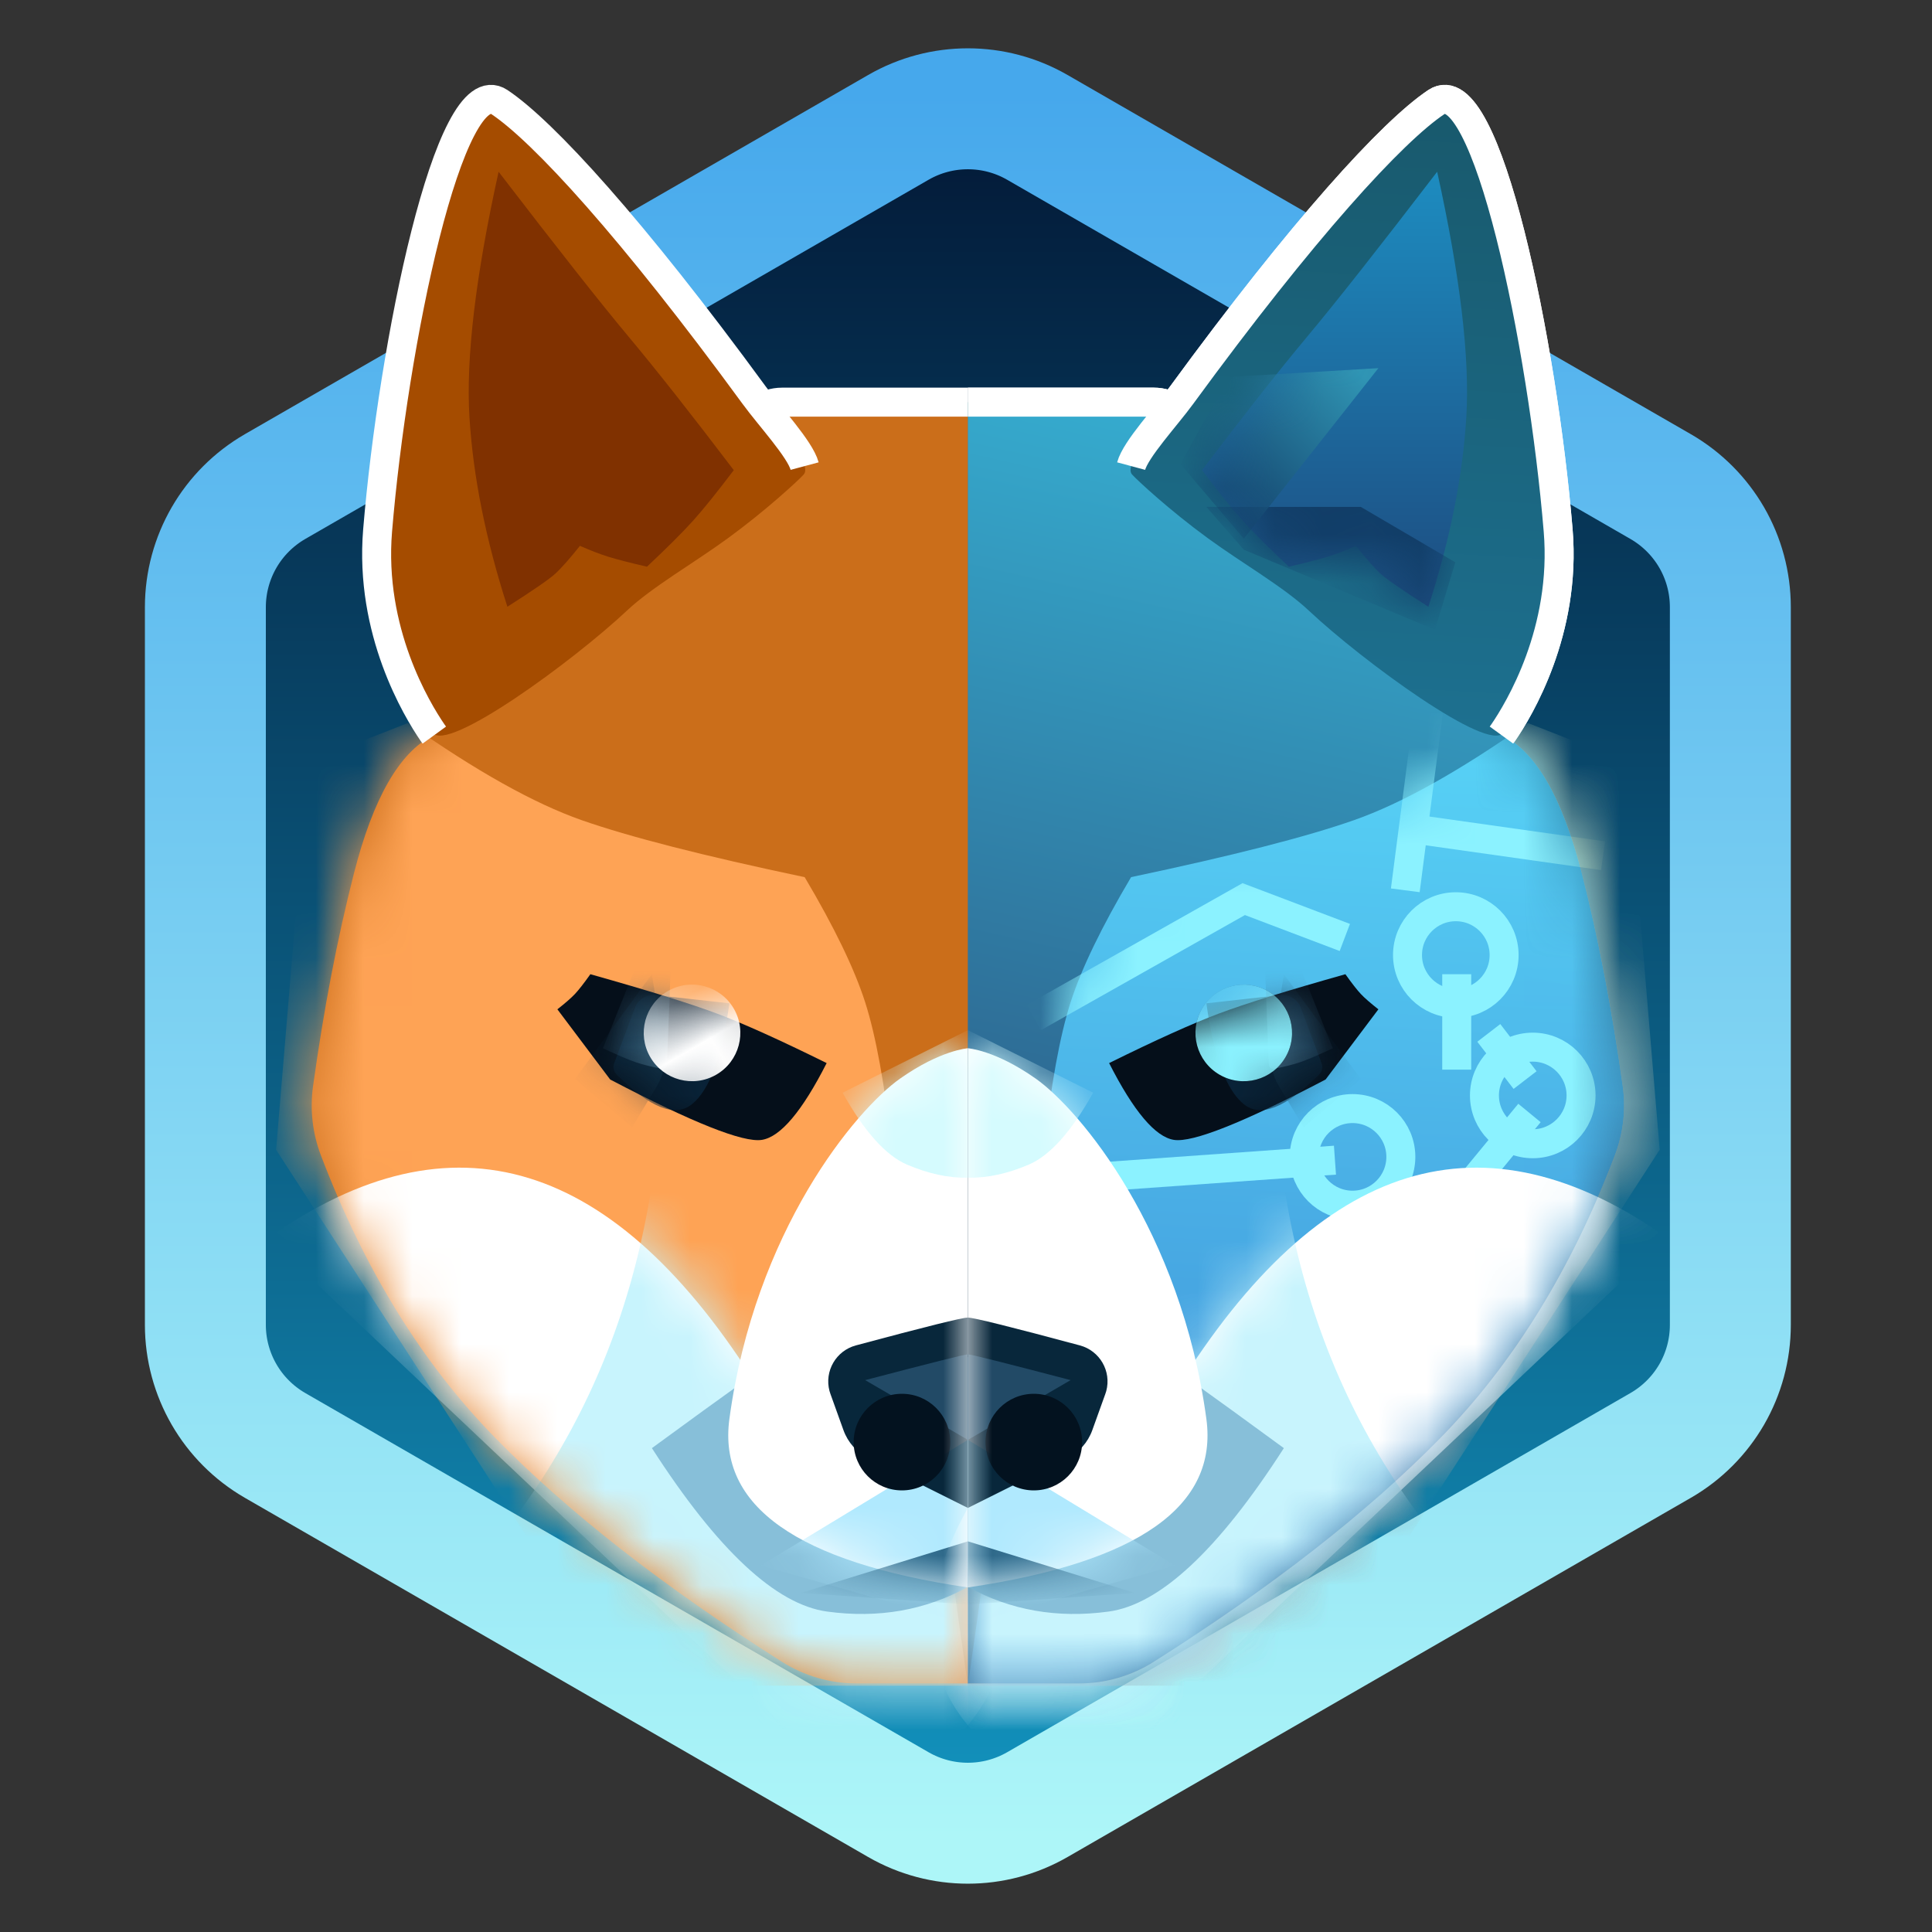 <?xml version="1.0" encoding="UTF-8"?>
<svg width="40px" height="40px" viewBox="0 0 40 40" version="1.1" xmlns="http://www.w3.org/2000/svg" xmlns:xlink="http://www.w3.org/1999/xlink">
    <rect x="0" y="0" width="40" height="40" fill="#333333" stroke="none"/>
    <title>AIDOGE</title>
    <defs>
        <linearGradient x1="50%" y1="1.544%" x2="50%" y2="97.914%" id="linearGradient-1">
            <stop stop-color="#031937" offset="0%"></stop>
            <stop stop-color="#1292BD" offset="100%"></stop>
        </linearGradient>
        <linearGradient x1="50%" y1="-3.42174206e-14%" x2="50%" y2="100%" id="linearGradient-2">
            <stop stop-color="#46A8EC" offset="0%"></stop>
            <stop stop-color="#ADF6F8" offset="100%"></stop>
        </linearGradient>
        <path d="M11.081,6.905 C11.769,7.252 12.312,8.198 12.708,9.744 C13.053,11.089 13.336,12.563 13.558,14.164 L13.558,14.164 C13.625,14.647 13.569,15.139 13.395,15.595 C12.494,17.959 11.29,19.909 9.784,21.445 C8.277,22.983 6.3,24.527 3.853,26.077 C3.389,26.372 2.851,26.528 2.301,26.528 L0,26.528 L0,26.528 L0,0 L3.804,0 C4.02,0 4.227,0.086 4.38,0.238 L11.081,6.905 L11.081,6.905 Z" id="path-3"></path>
        <path d="M11.081,6.905 C11.769,7.252 12.312,8.198 12.708,9.744 C13.053,11.089 13.336,12.563 13.558,14.164 L13.558,14.164 C13.625,14.647 13.569,15.139 13.395,15.595 C12.494,17.959 11.29,19.909 9.784,21.445 C8.277,22.983 6.3,24.527 3.853,26.077 C3.389,26.372 2.851,26.528 2.301,26.528 L0,26.528 L0,26.528 L0,0 L3.804,0 C4.02,0 4.227,0.086 4.38,0.238 L11.081,6.905 L11.081,6.905 Z" id="path-5"></path>
        <path d="M11.081,6.905 C11.769,7.252 12.312,8.198 12.708,9.744 C13.053,11.089 13.336,12.563 13.558,14.164 L13.558,14.164 C13.625,14.647 13.569,15.139 13.395,15.595 C12.494,17.959 11.29,19.909 9.784,21.445 C8.277,22.983 6.3,24.527 3.853,26.077 C3.389,26.372 2.851,26.528 2.301,26.528 L0,26.528 L0,26.528 L0,0 L3.804,0 C4.02,0 4.227,0.086 4.38,0.238 L11.081,6.905 L11.081,6.905 Z" id="path-7"></path>
        <path d="M15.234,1.458 C11.427,-1.237 8.04,-0.196 5.075,4.581 C4.534,5.453 1.164,6.31 0.752,7.046 C-0.738,9.703 -0.013,11.725 2.924,13.11 L15.234,1.458 Z" id="path-9"></path>
        <path d="M0,0 C0,0 0.56,0.035 1.399,0.625 C2.321,1.272 4.413,3.783 4.938,7.677 C5.18,9.479 3.534,10.641 0,11.163 C0,3.721 0,0 0,0 Z" id="path-11"></path>
        <path d="M0,0 C0,0 0.56,0.035 1.399,0.625 C2.321,1.272 4.413,3.783 4.938,7.677 C5.18,9.479 3.534,10.641 0,11.163 C0,3.721 0,0 0,0 Z" id="path-13"></path>
        <path d="M0,0 C0,0 0.56,0.035 1.399,0.625 C2.321,1.272 4.413,3.783 4.938,7.677 C5.18,9.479 3.534,10.641 0,11.163 C0,3.721 0,0 0,0 Z" id="path-15"></path>
        <path d="M0,0 C0,0 0.56,0.035 1.399,0.625 C2.321,1.272 4.413,3.783 4.938,7.677 C5.18,9.479 3.534,10.641 0,11.163 C0,3.721 0,0 0,0 Z" id="path-17"></path>
        <path d="M0,0 C0,0 0.56,0.035 1.399,0.625 C2.321,1.272 4.413,3.783 4.938,7.677 C5.18,9.479 3.534,10.641 0,11.163 C0,3.721 0,0 0,0 Z" id="path-19"></path>
        <path d="M0,1.84 C0.508,2.839 0.956,3.369 1.342,3.43 C1.729,3.49 2.776,3.074 4.482,2.18 L5.575,0.727 C5.409,0.596 5.287,0.49 5.211,0.409 C5.134,0.327 5.028,0.191 4.892,0 C3.686,0.34 2.81,0.612 2.264,0.818 C1.718,1.023 0.963,1.364 0,1.84 Z" id="path-21"></path>
        <path d="M0,0.172 C0.152,1.27 0.41,1.966 0.774,2.261 C1.121,2.543 1.64,2.339 2.332,1.65 C2.395,1.589 2.416,1.496 2.385,1.413 L1.955,0.265 C1.889,0.09 1.713,-0.018 1.527,0.003 L0,0.172 L0,0.172 Z" id="path-23"></path>
        <path d="M0,0.172 C0.152,1.27 0.41,1.966 0.774,2.261 C1.121,2.543 1.64,2.339 2.332,1.65 C2.395,1.589 2.416,1.496 2.385,1.413 L1.955,0.265 C1.889,0.09 1.713,-0.018 1.527,0.003 L0,0.172 L0,0.172 Z" id="path-25"></path>
        <path d="M0,1.84 C0.508,2.839 0.956,3.369 1.342,3.43 C1.729,3.49 2.776,3.074 4.482,2.18 L5.575,0.727 C5.409,0.596 5.287,0.49 5.211,0.409 C5.134,0.327 5.028,0.191 4.892,0 C3.686,0.34 2.81,0.612 2.264,0.818 C1.718,1.023 0.963,1.364 0,1.84 Z" id="path-27"></path>
        <path d="M11.081,6.905 C11.769,7.252 12.312,8.198 12.708,9.744 C13.053,11.089 13.336,12.563 13.558,14.164 L13.558,14.164 C13.625,14.647 13.569,15.139 13.395,15.595 C12.494,17.959 11.29,19.909 9.784,21.445 C8.277,22.983 6.3,24.527 3.853,26.077 C3.389,26.372 2.851,26.528 2.301,26.528 L0,26.528 L0,26.528 L0,0 L3.804,0 C4.02,0 4.227,0.086 4.38,0.238 L11.081,6.905 L11.081,6.905 Z" id="path-29"></path>
        <path d="M11.081,6.905 C11.769,7.252 12.312,8.198 12.708,9.744 C13.053,11.089 13.336,12.563 13.558,14.164 L13.558,14.164 C13.625,14.647 13.569,15.139 13.395,15.595 C12.494,17.959 11.29,19.909 9.784,21.445 C8.277,22.983 6.3,24.527 3.853,26.077 C3.389,26.372 2.851,26.528 2.301,26.528 L0,26.528 L0,26.528 L0,0 L3.804,0 C4.02,0 4.227,0.086 4.38,0.238 L11.081,6.905 L11.081,6.905 Z" id="path-31"></path>
        <path d="M15.234,1.458 C11.427,-1.237 8.04,-0.196 5.075,4.581 C4.534,5.453 1.164,6.31 0.752,7.046 C-0.738,9.703 -0.013,11.725 2.924,13.11 L15.234,1.458 Z" id="path-33"></path>
        <path d="M0,0 C0,0 0.56,0.035 1.399,0.625 C2.321,1.272 4.413,3.783 4.938,7.677 C5.18,9.479 3.534,10.641 0,11.163 C0,3.721 0,0 0,0 Z" id="path-35"></path>
        <path d="M0,0 C0,0 0.56,0.035 1.399,0.625 C2.321,1.272 4.413,3.783 4.938,7.677 C5.18,9.479 3.534,10.641 0,11.163 C0,3.721 0,0 0,0 Z" id="path-37"></path>
        <path d="M0,0 C0,0 0.56,0.035 1.399,0.625 C2.321,1.272 4.413,3.783 4.938,7.677 C5.18,9.479 3.534,10.641 0,11.163 C0,3.721 0,0 0,0 Z" id="path-39"></path>
        <path d="M0,0 C0,0 0.56,0.035 1.399,0.625 C2.321,1.272 4.413,3.783 4.938,7.677 C5.18,9.479 3.534,10.641 0,11.163 C0,3.721 0,0 0,0 Z" id="path-41"></path>
        <path d="M0,1.84 C0.508,2.839 0.956,3.369 1.342,3.43 C1.729,3.49 2.776,3.074 4.482,2.18 L5.575,0.727 C5.409,0.596 5.287,0.49 5.211,0.409 C5.134,0.327 5.028,0.191 4.892,0 C3.686,0.34 2.81,0.612 2.264,0.818 C1.718,1.023 0.963,1.364 0,1.84 Z" id="path-43"></path>
        <path d="M0,0.172 C0.152,1.27 0.41,1.966 0.774,2.261 C1.121,2.543 1.64,2.339 2.332,1.65 C2.395,1.589 2.416,1.496 2.385,1.413 L1.955,0.265 C1.889,0.09 1.713,-0.018 1.527,0.003 L0,0.172 L0,0.172 Z" id="path-45"></path>
        <path d="M0,0.172 C0.152,1.27 0.41,1.966 0.774,2.261 C1.121,2.543 1.64,2.339 2.332,1.65 C2.395,1.589 2.416,1.496 2.385,1.413 L1.955,0.265 C1.889,0.09 1.713,-0.018 1.527,0.003 L0,0.172 L0,0.172 Z" id="path-47"></path>
        <path d="M0,1.84 C0.508,2.839 0.956,3.369 1.342,3.43 C1.729,3.49 2.776,3.074 4.482,2.18 L5.575,0.727 C5.409,0.596 5.287,0.49 5.211,0.409 C5.134,0.327 5.028,0.191 4.892,0 C3.686,0.34 2.81,0.612 2.264,0.818 C1.718,1.023 0.963,1.364 0,1.84 Z" id="path-49"></path>
        <linearGradient x1="49.248%" y1="6.72205347e-16%" x2="41.826%" y2="63.686%" id="linearGradient-51">
            <stop stop-color="#36AED1" offset="0%"></stop>
            <stop stop-color="#2D648E" offset="100%"></stop>
        </linearGradient>
        <path d="M11.081,6.905 C11.769,7.252 12.312,8.198 12.708,9.744 C13.053,11.089 13.336,12.563 13.558,14.164 L13.558,14.164 C13.625,14.647 13.569,15.139 13.395,15.595 C12.494,17.959 11.29,19.909 9.784,21.445 C8.277,22.983 6.3,24.527 3.853,26.077 C3.389,26.372 2.851,26.528 2.301,26.528 L0,26.528 L0,26.528 L0,0 L3.804,0 C4.02,0 4.227,0.086 4.38,0.238 L11.081,6.905 L11.081,6.905 Z" id="path-52"></path>
        <linearGradient x1="50%" y1="0%" x2="46.901%" y2="76.89%" id="linearGradient-54">
            <stop stop-color="#57D2F6" offset="0%"></stop>
            <stop stop-color="#429ADC" offset="100%"></stop>
        </linearGradient>
        <path d="M1.57,8.835 C1.719,7.492 1.905,6.474 2.127,5.78 C2.35,5.087 2.767,4.224 3.379,3.191 C5.471,2.75 7.011,2.357 7.998,2.01 C8.985,1.663 10.183,0.993 11.593,0 L13.652,0.806 L14.323,8.835 L7.133,19.93 L0,19.93 L1.57,8.835 Z" id="path-55"></path>
        <path d="M11.081,6.905 C11.769,7.252 12.312,8.198 12.708,9.744 C13.053,11.089 13.336,12.563 13.558,14.164 L13.558,14.164 C13.625,14.647 13.569,15.139 13.395,15.595 C12.494,17.959 11.29,19.909 9.784,21.445 C8.277,22.983 6.3,24.527 3.853,26.077 C3.389,26.372 2.851,26.528 2.301,26.528 L0,26.528 L0,26.528 L0,0 L3.804,0 C4.02,0 4.227,0.086 4.38,0.238 L11.081,6.905 L11.081,6.905 Z" id="path-57"></path>
        <path d="M15.234,1.458 C11.427,-1.237 8.04,-0.196 5.075,4.581 C4.534,5.453 1.164,6.31 0.752,7.046 C-0.738,9.703 -0.013,11.725 2.924,13.11 L15.234,1.458 Z" id="path-59"></path>
        <path d="M0,0 C0,0 0.56,0.035 1.399,0.625 C2.321,1.272 4.413,3.783 4.938,7.677 C5.18,9.479 3.534,10.641 0,11.163 C0,3.721 0,0 0,0 Z" id="path-61"></path>
        <path d="M0,0 C0,0 0.56,0.035 1.399,0.625 C2.321,1.272 4.413,3.783 4.938,7.677 C5.18,9.479 3.534,10.641 0,11.163 C0,3.721 0,0 0,0 Z" id="path-63"></path>
        <path d="M0,0 C0,0 0.56,0.035 1.399,0.625 C2.321,1.272 4.413,3.783 4.938,7.677 C5.18,9.479 3.534,10.641 0,11.163 C0,3.721 0,0 0,0 Z" id="path-65"></path>
        <path d="M0,0 C0,0 0.56,0.035 1.399,0.625 C2.321,1.272 4.413,3.783 4.938,7.677 C5.18,9.479 3.534,10.641 0,11.163 C0,3.721 0,0 0,0 Z" id="path-67"></path>
        <linearGradient x1="53.679%" y1="-3.46944695e-15%" x2="50%" y2="100%" id="linearGradient-69">
            <stop stop-color="#18586B" offset="0%"></stop>
            <stop stop-color="#1D7191" offset="100%"></stop>
        </linearGradient>
        <linearGradient x1="50%" y1="0%" x2="50%" y2="100%" id="linearGradient-70">
            <stop stop-color="#1D8CC0" offset="0%"></stop>
            <stop stop-color="#1D4C80" offset="100%"></stop>
        </linearGradient>
        <path d="M4.869,0 C3.657,1.581 2.762,2.716 2.184,3.407 C1.607,4.097 0.879,5.021 0,6.178 C0.346,6.635 0.627,6.983 0.842,7.223 C1.057,7.462 1.376,7.78 1.798,8.177 C2.157,8.094 2.423,8.025 2.594,7.972 C2.765,7.919 2.962,7.843 3.186,7.745 C3.396,8.008 3.563,8.197 3.686,8.313 C3.81,8.428 4.143,8.659 4.687,9.006 C5.135,7.62 5.396,6.314 5.472,5.088 C5.548,3.861 5.347,2.165 4.869,0 Z" id="path-71"></path>
        <path d="M4.869,0 C3.657,1.581 2.762,2.716 2.184,3.407 C1.607,4.097 0.879,5.021 0,6.178 C0.346,6.635 0.627,6.983 0.842,7.223 C1.057,7.462 1.376,7.78 1.798,8.177 C2.157,8.094 2.423,8.025 2.594,7.972 C2.765,7.919 2.962,7.843 3.186,7.745 C3.396,8.008 3.563,8.197 3.686,8.313 C3.81,8.428 4.143,8.659 4.687,9.006 C5.135,7.62 5.396,6.314 5.472,5.088 C5.548,3.861 5.347,2.165 4.869,0 Z" id="path-73"></path>
        <linearGradient x1="100%" y1="12.819%" x2="16.293%" y2="87.181%" id="linearGradient-75">
            <stop stop-color="#3095B4" offset="0%"></stop>
            <stop stop-color="#113D67" offset="100%"></stop>
        </linearGradient>
        <path d="M0,1.84 C0.508,2.839 0.956,3.369 1.342,3.43 C1.729,3.49 2.776,3.074 4.482,2.18 L5.575,0.727 C5.409,0.596 5.287,0.49 5.211,0.409 C5.134,0.327 5.028,0.191 4.892,0 C3.686,0.34 2.81,0.612 2.264,0.818 C1.718,1.023 0.963,1.364 0,1.84 Z" id="path-76"></path>
        <path d="M0,0.172 C0.152,1.27 0.41,1.966 0.774,2.261 C1.121,2.543 1.64,2.339 2.332,1.65 C2.395,1.589 2.416,1.496 2.385,1.413 L1.955,0.265 C1.889,0.09 1.713,-0.018 1.527,0.003 L0,0.172 L0,0.172 Z" id="path-78"></path>
        <path d="M0,0.172 C0.152,1.27 0.41,1.966 0.774,2.261 C1.121,2.543 1.64,2.339 2.332,1.65 C2.395,1.589 2.416,1.496 2.385,1.413 L1.955,0.265 C1.889,0.09 1.713,-0.018 1.527,0.003 L0,0.172 L0,0.172 Z" id="path-80"></path>
        <path d="M0,1.84 C0.508,2.839 0.956,3.369 1.342,3.43 C1.729,3.49 2.776,3.074 4.482,2.18 L5.575,0.727 C5.409,0.596 5.287,0.49 5.211,0.409 C5.134,0.327 5.028,0.191 4.892,0 C3.686,0.34 2.81,0.612 2.264,0.818 C1.718,1.023 0.963,1.364 0,1.84 Z" id="path-82"></path>
    </defs>
    <g id="OKBOX" stroke="none" stroke-width="1" fill="none" fill-rule="evenodd">
        <g id="OKBOX资产列表" transform="translate(-289, -1075)">
            <g id="AIDOGE" transform="translate(289, 1075)">
                <rect id="矩形" x="0" y="0" width="40" height="40"></rect>
                <g id="编组-5" transform="translate(3, 1)">
                    <path d="M15.6,1.637 C16.49,1.124 17.587,1.124 18.477,1.637 L31.382,9.074 C31.829,9.332 32.189,9.698 32.439,10.129 C32.688,10.56 32.825,11.056 32.825,11.571 L32.825,26.429 C32.825,26.944 32.688,27.44 32.439,27.871 C32.189,28.302 31.829,28.668 31.382,28.926 L18.477,36.363 C17.587,36.876 16.49,36.876 15.6,36.363 L2.695,28.926 C2.249,28.668 1.888,28.302 1.639,27.871 C1.39,27.44 1.252,26.944 1.252,26.429 L1.252,11.571 C1.252,11.056 1.39,10.56 1.639,10.129 C1.888,9.698 2.249,9.332 2.695,9.074 Z" id="多边形" stroke="url(#linearGradient-2)" stroke-width="2.504" fill="url(#linearGradient-1)" fill-rule="nonzero"></path>
                    <g id="编组-4" transform="translate(17.039, 1.057)">
                        <g id="路径-7" transform="translate(0, 6.269)">
                            <g id="蒙版" fill="#CB6E1A" fill-rule="nonzero">
                                <path d="M11.081,6.905 C11.769,7.252 12.312,8.198 12.708,9.744 C13.053,11.089 13.336,12.563 13.558,14.164 L13.558,14.164 C13.625,14.647 13.569,15.139 13.395,15.595 C12.494,17.959 11.29,19.909 9.784,21.445 C8.277,22.983 6.3,24.527 3.853,26.077 C3.389,26.372 2.851,26.528 2.301,26.528 L0,26.528 L0,26.528 L0,0 L3.804,0 C4.02,0 4.227,0.086 4.38,0.238 L11.081,6.905 L11.081,6.905 Z" id="path-3"></path>
                            </g>
                            <g id="矩形-Clipped">
                                <mask id="mask-4" fill="white">
                                    <use xlink:href="#path-3"></use>
                                </mask>
                                <g id="path-3"></g>
                                <rect id="矩形" fill="#EE7C46" fill-rule="nonzero" mask="url(#mask-4)" x="0" y="0" width="1" height="13.809"></rect>
                            </g>
                            <g id="Clipped">
                                <mask id="mask-6" fill="white">
                                    <use xlink:href="#path-5"></use>
                                </mask>
                                <g id="path-3"></g>
                                <path d="M1.57,15.479 C1.719,14.136 1.905,13.117 2.127,12.424 C2.35,11.73 2.767,10.867 3.379,9.835 C5.471,9.394 7.011,9 7.998,8.654 C8.985,8.307 10.183,7.637 11.593,6.643 L13.652,7.45 L14.323,15.479 L7.133,26.574 L0,26.574 L1.57,15.479 Z" id="路径" fill="#FEA355" fill-rule="nonzero" mask="url(#mask-6)"></path>
                            </g>
                            <g id="路径-10-Clipped">
                                <mask id="mask-8" fill="white">
                                    <use xlink:href="#path-7"></use>
                                </mask>
                                <g id="path-3"></g>
                                <g id="路径-10" mask="url(#mask-8)">
                                    <g transform="translate(-0.752, 15.849)" id="编组">
                                        <g transform="translate(0, 0)">
                                            <g id="蒙版" fill="#FFFFFF">
                                                <path d="M15.234,1.458 C11.427,-1.237 8.04,-0.196 5.075,4.581 C4.534,5.453 1.164,6.31 0.752,7.046 C-0.738,9.703 -0.013,11.725 2.924,13.11 L15.234,1.458 Z" id="path-5"></path>
                                            </g>
                                            <g id="路径-10-Clipped">
                                                <mask id="mask-10" fill="white">
                                                    <use xlink:href="#path-9"></use>
                                                </mask>
                                                <g id="path-5"></g>
                                                <path d="M7.077,-2.653 C7.069,2.215 8.685,6.186 11.924,9.26 C15.162,12.334 11.438,13.276 0.752,12.088 L0.752,-2.482 L7.077,-2.653 Z" id="路径-10" fill="#C8F4FD" mask="url(#mask-10)"></path>
                                            </g>
                                        </g>
                                    </g>
                                </g>
                            </g>
                        </g>
                        <g id="路径-6-+-路径-8-+-路径-9蒙版" transform="translate(0, 19.646)">
                            <path d="M3.902,6.394 C4.069,6.485 4.949,7.113 6.542,8.279 C5.184,10.391 3.974,11.519 2.912,11.663 C1.851,11.807 0.88,11.637 0,11.152 L0,6.394 C2.435,6.303 3.735,6.303 3.902,6.394 Z" id="路径-11" fill="#87BFD9" fill-rule="nonzero"></path>
                            <g id="蒙版" fill="#FFFFFF" fill-rule="nonzero">
                                <path d="M0,0 C0,0 0.56,0.035 1.399,0.625 C2.321,1.272 4.413,3.783 4.938,7.677 C5.18,9.479 3.534,10.641 0,11.163 C0,3.721 0,0 0,0 Z" id="path-7"></path>
                            </g>
                            <g id="矩形-Clipped">
                                <mask id="mask-12" fill="white">
                                    <use xlink:href="#path-11"></use>
                                </mask>
                                <g id="path-7"></g>
                                <rect id="矩形" fill="#CBD3DF" fill-rule="nonzero" mask="url(#mask-12)" x="0" y="3.271" width="1" height="2.453"></rect>
                            </g>
                            <g id="路径-6-Clipped">
                                <mask id="mask-14" fill="white">
                                    <use xlink:href="#path-13"></use>
                                </mask>
                                <g id="path-7"></g>
                                <path d="M0,-0.375 L0,2.68 C0.402,2.688 0.823,2.597 1.263,2.408 C1.703,2.218 2.146,1.722 2.594,0.92 L0,-0.375 Z" id="路径-6" fill="#D5FBFE" fill-rule="nonzero" mask="url(#mask-14)"></path>
                            </g>
                            <g id="路径-8-Clipped">
                                <mask id="mask-16" fill="white">
                                    <use xlink:href="#path-15"></use>
                                </mask>
                                <g id="path-7"></g>
                                <path d="M0,8.108 C0,8.108 1.43,8.975 4.289,10.709 L0,11.924 C0,9.38 0,8.108 0,8.108 Z" id="路径-8" fill="#B0E9FE" fill-rule="nonzero" mask="url(#mask-16)"></path>
                            </g>
                            <g id="路径-9-Clipped">
                                <mask id="mask-18" fill="white">
                                    <use xlink:href="#path-17"></use>
                                </mask>
                                <g id="path-7"></g>
                                <polygon id="路径-9" fill="#2E6889" fill-rule="nonzero" mask="url(#mask-18)" points="0 10.209 3.459 11.277 0 11.515"></polygon>
                            </g>
                            <g id="编组-2-Clipped">
                                <mask id="mask-20" fill="white">
                                    <use xlink:href="#path-19"></use>
                                </mask>
                                <g id="path-7"></g>
                                <g id="编组-2" mask="url(#mask-20)">
                                    <g transform="translate(0, 5.576)" id="编组">
                                        <g transform="translate(0, 0)">
                                            <path d="M0,0 C0.116,0 0.889,0.192 2.318,0.576 C2.73,0.686 2.975,1.109 2.865,1.521 C2.859,1.542 2.853,1.563 2.845,1.583 L2.576,2.331 C2.485,2.584 2.3,2.793 2.06,2.913 L0,3.941 L0,3.941 C0,1.965 0,0.651 0,0 Z" id="路径-4" fill="#08273B" fill-rule="nonzero"></path>
                                            <path d="M4.85025094e-16,0.761 C0.061,0.761 0.77,0.939 2.127,1.295 L4.85025094e-16,2.532 C4.85025094e-16,1.821 4.85025094e-16,1.23 4.85025094e-16,0.761 Z" id="路径-5" fill="#224A66" fill-rule="nonzero"></path>
                                            <circle id="椭圆形" fill="#03121F" fill-rule="nonzero" cx="1.365" cy="2.578" r="1"></circle>
                                        </g>
                                    </g>
                                </g>
                            </g>
                        </g>
                        <g id="编组" transform="translate(0, -0)">
                            <path d="M0,6.269 L3.848,6.269 C4.016,6.269 4.181,6.321 4.319,6.418 L4.767,6.734 L4.767,6.734" id="路径-12" stroke="#FFFFFF" stroke-width="0.6"></path>
                            <path d="M3.399,7.767 C3.195,7.539 4.034,6.661 4.422,6.129 C6.944,2.68 8.791,0.662 9.698,0.057 C10.735,-0.634 11.903,5.083 12.221,8.926 C12.394,11.011 11.409,12.636 11.084,13.111 C10.789,13.543 8.174,11.633 7.06,10.586 C6.533,10.091 5.689,9.612 4.968,9.086 C4.166,8.5 3.507,7.886 3.399,7.767 Z" id="路径" fill="#A54C00" fill-rule="nonzero"></path>
                            <path d="M9.716,1.499 C8.503,3.08 7.608,4.215 7.031,4.906 C6.454,5.596 5.725,6.52 4.847,7.677 C5.193,8.134 5.473,8.482 5.688,8.722 C5.904,8.961 6.222,9.279 6.644,9.676 C7.004,9.593 7.269,9.524 7.44,9.471 C7.612,9.418 7.809,9.342 8.032,9.244 C8.242,9.507 8.409,9.696 8.533,9.812 C8.656,9.927 8.99,10.158 9.534,10.505 C9.981,9.119 10.243,7.813 10.319,6.587 C10.395,5.36 10.194,3.664 9.716,1.499 Z" id="路径-2" fill="#803100" fill-rule="nonzero"></path>
                            <path d="M3.38,7.593 C3.474,7.243 4.102,6.568 4.422,6.129 C6.944,2.68 8.791,0.662 9.698,0.057 C10.735,-0.634 11.903,5.083 12.221,8.926 C12.394,11.011 11.409,12.636 11.084,13.111 L11.047,13.162" id="路径" stroke="#FFFFFF" stroke-width="0.6"></path>
                        </g>
                        <g id="编组-3" transform="translate(2.924, 18.113)">
                            <g id="路径-3" fill="#050F1A" fill-rule="nonzero">
                                <path d="M0,1.84 C0.508,2.839 0.956,3.369 1.342,3.43 C1.729,3.49 2.776,3.074 4.482,2.18 L5.575,0.727 C5.409,0.596 5.287,0.49 5.211,0.409 C5.134,0.327 5.028,0.191 4.892,0 C3.686,0.34 2.81,0.612 2.264,0.818 C1.718,1.023 0.963,1.364 0,1.84 Z" id="path-9"></path>
                            </g>
                            <g id="蒙版-+-路径-14蒙版-Clipped">
                                <mask id="mask-22" fill="white">
                                    <use xlink:href="#path-21"></use>
                                </mask>
                                <g id="path-9"></g>
                                <g id="蒙版-+-路径-14蒙版" mask="url(#mask-22)">
                                    <g transform="translate(2.014, 0.43)" id="编组">
                                        <g transform="translate(0, 0)">
                                            <g id="蒙版" fill="#092338">
                                                <path d="M0,0.172 C0.152,1.27 0.41,1.966 0.774,2.261 C1.121,2.543 1.64,2.339 2.332,1.65 C2.395,1.589 2.416,1.496 2.385,1.413 L1.955,0.265 C1.889,0.09 1.713,-0.018 1.527,0.003 L0,0.172 L0,0.172 Z" id="path-11"></path>
                                            </g>
                                            <g id="蒙版-Clipped">
                                                <mask id="mask-24" fill="white">
                                                    <use xlink:href="#path-23"></use>
                                                </mask>
                                                <g id="path-11"></g>
                                                <path d="M1.604,-0.43 L1.355,1.172 C1.318,1.414 1.366,1.661 1.492,1.871 L2.014,2.738 L2.014,2.738 L3.197,1.739 L1.604,-0.43 Z" id="蒙版" fill="#113147" mask="url(#mask-24)"></path>
                                            </g>
                                            <g id="路径-14-Clipped">
                                                <mask id="mask-26" fill="white">
                                                    <use xlink:href="#path-25"></use>
                                                </mask>
                                                <g id="path-11"></g>
                                                <path d="M1.217,-0.521 C1.217,-0.462 1.242,0.193 1.293,1.443 L1.293,1.443 C1.296,1.493 1.339,1.531 1.389,1.528 C1.393,1.528 1.397,1.527 1.401,1.527 C1.615,1.486 1.789,1.443 1.923,1.398 C2.078,1.346 2.309,1.248 2.617,1.103 L1.923,-0.623 C1.452,-0.616 1.217,-0.581 1.217,-0.521 Z" id="路径-14" fill="#365E77" mask="url(#mask-26)"></path>
                                            </g>
                                        </g>
                                    </g>
                                </g>
                            </g>
                            <g id="椭圆形-Clipped">
                                <mask id="mask-28" fill="white">
                                    <use xlink:href="#path-27"></use>
                                </mask>
                                <g id="path-9"></g>
                                <circle id="椭圆形" fill="#FFFFFF" fill-rule="nonzero" mask="url(#mask-28)" transform="translate(2.787, 1.215) rotate(30) translate(-2.787, -1.215) " cx="2.787" cy="1.215" r="1"></circle>
                            </g>
                        </g>
                    </g>
                    <g id="编组-4" transform="translate(10.246, 17.456) scale(-1, 1) translate(-10.246, -17.456) translate(3.453, 1.057)">
                        <g id="路径-7" transform="translate(0, 6.269)">
                            <g id="蒙版" fill="#CB6E1A" fill-rule="nonzero">
                                <path d="M11.081,6.905 C11.769,7.252 12.312,8.198 12.708,9.744 C13.053,11.089 13.336,12.563 13.558,14.164 L13.558,14.164 C13.625,14.647 13.569,15.139 13.395,15.595 C12.494,17.959 11.29,19.909 9.784,21.445 C8.277,22.983 6.3,24.527 3.853,26.077 C3.389,26.372 2.851,26.528 2.301,26.528 L0,26.528 L0,26.528 L0,0 L3.804,0 C4.02,0 4.227,0.086 4.38,0.238 L11.081,6.905 L11.081,6.905 Z" id="path-13"></path>
                            </g>
                            <g id="Clipped">
                                <mask id="mask-30" fill="white">
                                    <use xlink:href="#path-29"></use>
                                </mask>
                                <g id="path-13"></g>
                                <path d="M1.57,15.479 C1.719,14.136 1.905,13.117 2.127,12.424 C2.35,11.73 2.767,10.867 3.379,9.835 C5.471,9.394 7.011,9 7.998,8.654 C8.985,8.307 10.183,7.637 11.593,6.643 L13.652,7.45 L14.323,15.479 L7.133,26.574 L0,26.574 L1.57,15.479 Z" id="路径" fill="#FEA355" fill-rule="nonzero" mask="url(#mask-30)"></path>
                            </g>
                            <g id="路径-10-Clipped">
                                <mask id="mask-32" fill="white">
                                    <use xlink:href="#path-31"></use>
                                </mask>
                                <g id="path-13"></g>
                                <g id="路径-10" mask="url(#mask-32)">
                                    <g transform="translate(-0.752, 15.849)" id="编组">
                                        <g transform="translate(0, 0)">
                                            <g id="蒙版" fill="#FFFFFF">
                                                <path d="M15.234,1.458 C11.427,-1.237 8.04,-0.196 5.075,4.581 C4.534,5.453 1.164,6.31 0.752,7.046 C-0.738,9.703 -0.013,11.725 2.924,13.11 L15.234,1.458 Z" id="path-15"></path>
                                            </g>
                                            <g id="路径-10-Clipped">
                                                <mask id="mask-34" fill="white">
                                                    <use xlink:href="#path-33"></use>
                                                </mask>
                                                <g id="path-15"></g>
                                                <path d="M7.077,-2.653 C7.069,2.215 8.685,6.186 11.924,9.26 C15.162,12.334 11.438,13.276 0.752,12.088 L0.752,-2.482 L7.077,-2.653 Z" id="路径-10" fill="#C8F4FD" mask="url(#mask-34)"></path>
                                            </g>
                                        </g>
                                    </g>
                                </g>
                            </g>
                        </g>
                        <g id="路径-6-+-路径-8-+-路径-9蒙版" transform="translate(0, 19.646)">
                            <path d="M3.902,6.394 C4.069,6.485 4.949,7.113 6.542,8.279 C5.184,10.391 3.974,11.519 2.912,11.663 C1.851,11.807 0.88,11.637 0,11.152 L0,6.394 C2.435,6.303 3.735,6.303 3.902,6.394 Z" id="路径-11" fill="#87BFD9" fill-rule="nonzero"></path>
                            <g id="蒙版" fill="#FFFFFF" fill-rule="nonzero">
                                <path d="M0,0 C0,0 0.56,0.035 1.399,0.625 C2.321,1.272 4.413,3.783 4.938,7.677 C5.18,9.479 3.534,10.641 0,11.163 C0,3.721 0,0 0,0 Z" id="path-17"></path>
                            </g>
                            <g id="路径-6-Clipped">
                                <mask id="mask-36" fill="white">
                                    <use xlink:href="#path-35"></use>
                                </mask>
                                <g id="path-17"></g>
                                <path d="M0,-0.375 L0,2.68 C0.402,2.688 0.823,2.597 1.263,2.408 C1.703,2.218 2.146,1.722 2.594,0.92 L0,-0.375 Z" id="路径-6" fill="#D5FBFE" fill-rule="nonzero" mask="url(#mask-36)"></path>
                            </g>
                            <g id="路径-8-Clipped">
                                <mask id="mask-38" fill="white">
                                    <use xlink:href="#path-37"></use>
                                </mask>
                                <g id="path-17"></g>
                                <path d="M0,8.108 C0,8.108 1.43,8.975 4.289,10.709 L0,11.924 C0,9.38 0,8.108 0,8.108 Z" id="路径-8" fill="#B0E9FE" fill-rule="nonzero" mask="url(#mask-38)"></path>
                            </g>
                            <g id="路径-9-Clipped">
                                <mask id="mask-40" fill="white">
                                    <use xlink:href="#path-39"></use>
                                </mask>
                                <g id="path-17"></g>
                                <polygon id="路径-9" fill="#2E6889" fill-rule="nonzero" mask="url(#mask-40)" points="0 10.209 3.459 11.277 0 11.515"></polygon>
                            </g>
                            <g id="编组-2-Clipped">
                                <mask id="mask-42" fill="white">
                                    <use xlink:href="#path-41"></use>
                                </mask>
                                <g id="path-17"></g>
                                <g id="编组-2" mask="url(#mask-42)">
                                    <g transform="translate(0, 5.576)" id="编组">
                                        <g transform="translate(0, 0)">
                                            <path d="M0,0 C0.116,0 0.889,0.192 2.318,0.576 C2.73,0.686 2.975,1.109 2.865,1.521 C2.859,1.542 2.853,1.563 2.845,1.583 L2.576,2.331 C2.485,2.584 2.3,2.793 2.06,2.913 L0,3.941 L0,3.941 C0,1.965 0,0.651 0,0 Z" id="路径-4" fill="#08273B" fill-rule="nonzero"></path>
                                            <path d="M0,0.761 C0.061,0.761 0.77,0.939 2.127,1.295 L0,2.532 C0,1.821 0,1.23 0,0.761 Z" id="路径-5" fill="#224A66" fill-rule="nonzero"></path>
                                            <circle id="椭圆形" fill="#03121F" fill-rule="nonzero" cx="1.365" cy="2.578" r="1"></circle>
                                        </g>
                                    </g>
                                </g>
                            </g>
                        </g>
                        <g id="编组" transform="translate(0, -0)">
                            <path d="M0,6.269 L3.848,6.269 C4.016,6.269 4.181,6.321 4.319,6.418 L4.767,6.734 L4.767,6.734" id="路径-12" stroke="#FFFFFF" stroke-width="0.6"></path>
                            <path d="M3.399,7.767 C3.195,7.539 4.034,6.661 4.422,6.129 C6.944,2.68 8.791,0.662 9.698,0.057 C10.735,-0.634 11.903,5.083 12.221,8.926 C12.394,11.011 11.409,12.636 11.084,13.111 C10.789,13.543 8.174,11.633 7.06,10.586 C6.533,10.091 5.689,9.612 4.968,9.086 C4.166,8.5 3.507,7.886 3.399,7.767 Z" id="路径" fill="#A54C00" fill-rule="nonzero"></path>
                            <path d="M9.716,1.499 C8.503,3.08 7.608,4.215 7.031,4.906 C6.454,5.596 5.725,6.52 4.847,7.677 C5.193,8.134 5.473,8.482 5.688,8.722 C5.904,8.961 6.222,9.279 6.644,9.676 C7.004,9.593 7.269,9.524 7.44,9.471 C7.612,9.418 7.809,9.342 8.032,9.244 C8.242,9.507 8.409,9.696 8.533,9.812 C8.656,9.927 8.99,10.158 9.534,10.505 C9.981,9.119 10.243,7.813 10.319,6.587 C10.395,5.36 10.194,3.664 9.716,1.499 Z" id="路径-2" fill="#803100" fill-rule="nonzero"></path>
                            <path d="M3.38,7.593 C3.474,7.243 4.102,6.568 4.422,6.129 C6.944,2.68 8.791,0.662 9.698,0.057 C10.735,-0.634 11.903,5.083 12.221,8.926 C12.394,11.011 11.409,12.636 11.084,13.111 L11.047,13.162" id="路径" stroke="#FFFFFF" stroke-width="0.6"></path>
                        </g>
                        <g id="编组-3" transform="translate(2.924, 18.113)">
                            <g id="路径-3" fill="#050F1A" fill-rule="nonzero">
                                <path d="M0,1.84 C0.508,2.839 0.956,3.369 1.342,3.43 C1.729,3.49 2.776,3.074 4.482,2.18 L5.575,0.727 C5.409,0.596 5.287,0.49 5.211,0.409 C5.134,0.327 5.028,0.191 4.892,0 C3.686,0.34 2.81,0.612 2.264,0.818 C1.718,1.023 0.963,1.364 0,1.84 Z" id="path-19"></path>
                            </g>
                            <g id="蒙版-+-路径-14蒙版-Clipped">
                                <mask id="mask-44" fill="white">
                                    <use xlink:href="#path-43"></use>
                                </mask>
                                <g id="path-19"></g>
                                <g id="蒙版-+-路径-14蒙版" mask="url(#mask-44)">
                                    <g transform="translate(2.014, 0.43)" id="编组">
                                        <g transform="translate(0, 0)">
                                            <g id="蒙版" fill="#092338">
                                                <path d="M0,0.172 C0.152,1.27 0.41,1.966 0.774,2.261 C1.121,2.543 1.64,2.339 2.332,1.65 C2.395,1.589 2.416,1.496 2.385,1.413 L1.955,0.265 C1.889,0.09 1.713,-0.018 1.527,0.003 L0,0.172 L0,0.172 Z" id="path-21"></path>
                                            </g>
                                            <g id="蒙版-Clipped">
                                                <mask id="mask-46" fill="white">
                                                    <use xlink:href="#path-45"></use>
                                                </mask>
                                                <g id="path-21"></g>
                                                <path d="M1.604,-0.43 L1.355,1.172 C1.318,1.414 1.366,1.661 1.492,1.871 L2.014,2.738 L2.014,2.738 L3.197,1.739 L1.604,-0.43 Z" id="蒙版" fill="#113147" mask="url(#mask-46)"></path>
                                            </g>
                                            <g id="路径-14-Clipped">
                                                <mask id="mask-48" fill="white">
                                                    <use xlink:href="#path-47"></use>
                                                </mask>
                                                <g id="path-21"></g>
                                                <path d="M1.217,-0.521 C1.217,-0.462 1.242,0.193 1.293,1.443 L1.293,1.443 C1.296,1.493 1.339,1.531 1.389,1.528 C1.393,1.528 1.397,1.527 1.401,1.527 C1.615,1.486 1.789,1.443 1.923,1.398 C2.078,1.346 2.309,1.248 2.617,1.103 L1.923,-0.623 C1.452,-0.616 1.217,-0.581 1.217,-0.521 Z" id="路径-14" fill="#365E77" mask="url(#mask-48)"></path>
                                            </g>
                                        </g>
                                    </g>
                                </g>
                            </g>
                            <g id="椭圆形-Clipped">
                                <mask id="mask-50" fill="white">
                                    <use xlink:href="#path-49"></use>
                                </mask>
                                <g id="path-19"></g>
                                <circle id="椭圆形" fill="#FFFFFF" fill-rule="nonzero" mask="url(#mask-50)" transform="translate(2.787, 1.215) rotate(30) translate(-2.787, -1.215) " cx="2.787" cy="1.215" r="1"></circle>
                            </g>
                        </g>
                    </g>
                    <g id="路径-7" transform="translate(17.039, 7.326)">
                        <g id="蒙版" fill="url(#linearGradient-51)" fill-rule="nonzero">
                            <path d="M11.081,6.905 C11.769,7.252 12.312,8.198 12.708,9.744 C13.053,11.089 13.336,12.563 13.558,14.164 L13.558,14.164 C13.625,14.647 13.569,15.139 13.395,15.595 C12.494,17.959 11.29,19.909 9.784,21.445 C8.277,22.983 6.3,24.527 3.853,26.077 C3.389,26.372 2.851,26.528 2.301,26.528 L0,26.528 L0,26.528 L0,0 L3.804,0 C4.02,0 4.227,0.086 4.38,0.238 L11.081,6.905 L11.081,6.905 Z" id="path-24"></path>
                        </g>
                        <g id="编组-7-Clipped">
                            <mask id="mask-53" fill="white">
                                <use xlink:href="#path-52"></use>
                            </mask>
                            <g id="path-24"></g>
                            <g id="编组-7" mask="url(#mask-53)">
                                <g transform="translate(0, 6.643)" id="编组">
                                    <g transform="translate(0, 0)">
                                        <g id="蒙版" fill="url(#linearGradient-54)">
                                            <path d="M1.57,8.835 C1.719,7.492 1.905,6.474 2.127,5.78 C2.35,5.087 2.767,4.224 3.379,3.191 C5.471,2.75 7.011,2.357 7.998,2.01 C8.985,1.663 10.183,0.993 11.593,0 L13.652,0.806 L14.323,8.835 L7.133,19.93 L0,19.93 L1.57,8.835 Z" id="path-27"></path>
                                        </g>
                                        <g id="编组-7-Clipped">
                                            <mask id="mask-56" fill="white">
                                                <use xlink:href="#path-55"></use>
                                            </mask>
                                            <g id="path-27"></g>
                                            <g id="编组-7" mask="url(#mask-56)">
                                                <g transform="translate(1.365, -0.227)" id="编组">
                                                    <g transform="translate(0, -0)">
                                                        <line x1="8.169" y1="0" x2="7.691" y2="3.691" id="路径-16" stroke="#8BF2FF" stroke-width="0.6"></line>
                                                        <circle id="椭圆形" stroke="#8BF2FF" stroke-width="0.6" cx="8.737" cy="5.031" r="1"></circle>
                                                        <circle id="椭圆形" stroke="#8BF2FF" stroke-width="0.6" cx="10.33" cy="7.938" r="1"></circle>
                                                        <circle id="椭圆形" stroke="#8BF2FF" stroke-width="0.6" cx="6.599" cy="9.21" r="1"></circle>
                                                        <line x1="8.756" y1="5.428" x2="8.756" y2="7.404" id="路径-18" stroke="#8BF2FF" stroke-width="0.6"></line>
                                                        <line x1="10.262" y1="8.301" x2="8.157" y2="10.857" id="路径-19" stroke="#8BF2FF" stroke-width="0.6"></line>
                                                        <line x1="9.42" y1="6.643" x2="10.171" y2="7.62" id="路径-20" stroke="#8BF2FF" stroke-width="0.6"></line>
                                                        <line x1="1.115" y1="9.642" x2="6.235" y2="9.278" id="路径-22" stroke="#8BF2FF" stroke-width="0.6"></line>
                                                        <polyline id="路径-23" stroke="#8BF2FF" stroke-width="0.6" points="6.439 4.667 4.346 3.873 1.47524519e-17 6.325"></polyline>
                                                        <line x1="7.93" y1="2.43" x2="11.786" y2="2.975" id="路径-17" stroke="#8BF2FF" stroke-width="0.6"></line>
                                                    </g>
                                                </g>
                                            </g>
                                        </g>
                                    </g>
                                </g>
                            </g>
                        </g>
                        <g id="路径-10-Clipped">
                            <mask id="mask-58" fill="white">
                                <use xlink:href="#path-57"></use>
                            </mask>
                            <g id="path-24"></g>
                            <g id="路径-10" mask="url(#mask-58)">
                                <g transform="translate(-0.752, 15.849)" id="编组">
                                    <g transform="translate(0, 0)">
                                        <g id="蒙版" fill="#FFFFFF">
                                            <path d="M15.234,1.458 C11.427,-1.237 8.04,-0.196 5.075,4.581 C4.534,5.453 1.164,6.31 0.752,7.046 C-0.738,9.703 -0.013,11.725 2.924,13.11 L15.234,1.458 Z" id="path-29"></path>
                                        </g>
                                        <g id="路径-10-Clipped">
                                            <mask id="mask-60" fill="white">
                                                <use xlink:href="#path-59"></use>
                                            </mask>
                                            <g id="path-29"></g>
                                            <path d="M7.077,-2.653 C7.069,2.215 8.685,6.186 11.924,9.26 C15.162,12.334 11.438,13.276 0.752,12.088 L0.752,-2.482 L7.077,-2.653 Z" id="路径-10" fill="#C8F4FD" mask="url(#mask-60)"></path>
                                        </g>
                                    </g>
                                </g>
                            </g>
                        </g>
                    </g>
                    <g id="路径-6-+-路径-8-+-路径-9蒙版" transform="translate(17.039, 20.703)">
                        <path d="M3.902,6.394 C4.069,6.485 4.949,7.113 6.542,8.279 C5.184,10.391 3.974,11.519 2.912,11.663 C1.851,11.807 0.88,11.637 0,11.152 L0,6.394 C2.435,6.303 3.735,6.303 3.902,6.394 Z" id="路径-11" fill="#87BFD9" fill-rule="nonzero"></path>
                        <g id="蒙版" fill="#FFFFFF" fill-rule="nonzero">
                            <path d="M0,0 C0,0 0.56,0.035 1.399,0.625 C2.321,1.272 4.413,3.783 4.938,7.677 C5.18,9.479 3.534,10.641 0,11.163 C0,3.721 0,0 0,0 Z" id="path-31"></path>
                        </g>
                        <g id="路径-6-Clipped">
                            <mask id="mask-62" fill="white">
                                <use xlink:href="#path-61"></use>
                            </mask>
                            <g id="path-31"></g>
                            <path d="M0,-0.375 L0,2.68 C0.402,2.688 0.823,2.597 1.263,2.408 C1.703,2.218 2.146,1.722 2.594,0.92 L0,-0.375 Z" id="路径-6" fill="#D5FBFE" fill-rule="nonzero" mask="url(#mask-62)"></path>
                        </g>
                        <g id="路径-8-Clipped">
                            <mask id="mask-64" fill="white">
                                <use xlink:href="#path-63"></use>
                            </mask>
                            <g id="path-31"></g>
                            <path d="M0,8.108 C0,8.108 1.43,8.975 4.289,10.709 L0,11.924 C0,9.38 0,8.108 0,8.108 Z" id="路径-8" fill="#B0E9FE" fill-rule="nonzero" mask="url(#mask-64)"></path>
                        </g>
                        <g id="路径-9-Clipped">
                            <mask id="mask-66" fill="white">
                                <use xlink:href="#path-65"></use>
                            </mask>
                            <g id="path-31"></g>
                            <polygon id="路径-9" fill="#2E6889" fill-rule="nonzero" mask="url(#mask-66)" points="0 10.209 3.459 11.277 0 11.515"></polygon>
                        </g>
                        <g id="编组-2-Clipped">
                            <mask id="mask-68" fill="white">
                                <use xlink:href="#path-67"></use>
                            </mask>
                            <g id="path-31"></g>
                            <g id="编组-2" mask="url(#mask-68)">
                                <g transform="translate(0, 5.576)" id="编组">
                                    <g transform="translate(0, 0)">
                                        <path d="M0,0 C0.116,0 0.889,0.192 2.318,0.576 C2.73,0.686 2.975,1.109 2.865,1.521 C2.859,1.542 2.853,1.563 2.845,1.583 L2.576,2.331 C2.485,2.584 2.3,2.793 2.06,2.913 L0,3.941 L0,3.941 C0,1.965 0,0.651 0,0 Z" id="路径-4" fill="#08273B" fill-rule="nonzero"></path>
                                        <path d="M4.85025094e-16,0.761 C0.061,0.761 0.77,0.939 2.127,1.295 L4.85025094e-16,2.532 C4.85025094e-16,1.821 4.85025094e-16,1.23 4.85025094e-16,0.761 Z" id="路径-5" fill="#224A66" fill-rule="nonzero"></path>
                                        <circle id="椭圆形" fill="#03121F" fill-rule="nonzero" cx="1.365" cy="2.578" r="1"></circle>
                                    </g>
                                </g>
                            </g>
                        </g>
                    </g>
                    <g id="编组" transform="translate(17.039, 1.057)">
                        <path d="M0,6.269 L3.848,6.269 C4.016,6.269 4.181,6.321 4.319,6.418 L4.767,6.734 L4.767,6.734" id="路径-12" stroke="#FFFFFF" stroke-width="0.6"></path>
                        <path d="M3.399,7.767 C3.195,7.539 4.034,6.661 4.422,6.129 C6.944,2.68 8.791,0.662 9.698,0.057 C10.735,-0.634 11.903,5.083 12.221,8.926 C12.394,11.011 11.409,12.636 11.084,13.111 C10.789,13.543 8.174,11.633 7.06,10.586 C6.533,10.091 5.689,9.612 4.968,9.086 C4.166,8.5 3.507,7.886 3.399,7.767 Z" id="路径" fill="url(#linearGradient-69)" fill-rule="nonzero"></path>
                        <g id="路径-13" transform="translate(4.847, 1.499)">
                            <g id="蒙版" fill="url(#linearGradient-70)" fill-rule="nonzero">
                                <path d="M4.869,0 C3.657,1.581 2.762,2.716 2.184,3.407 C1.607,4.097 0.879,5.021 0,6.178 C0.346,6.635 0.627,6.983 0.842,7.223 C1.057,7.462 1.376,7.78 1.798,8.177 C2.157,8.094 2.423,8.025 2.594,7.972 C2.765,7.919 2.962,7.843 3.186,7.745 C3.396,8.008 3.563,8.197 3.686,8.313 C3.81,8.428 4.143,8.659 4.687,9.006 C5.135,7.62 5.396,6.314 5.472,5.088 C5.548,3.861 5.347,2.165 4.869,0 Z" id="path-35"></path>
                            </g>
                            <g id="Clipped">
                                <mask id="mask-72" fill="white">
                                    <use xlink:href="#path-71"></use>
                                </mask>
                                <g id="path-35"></g>
                                <polygon id="路径" fill="#113D67" fill-rule="nonzero" mask="url(#mask-72)" points="0.091 6.939 3.288 6.939 5.245 8.086 4.824 9.483 0.865 7.825"></polygon>
                            </g>
                            <g id="路径-15-Clipped">
                                <mask id="mask-74" fill="white">
                                    <use xlink:href="#path-73"></use>
                                </mask>
                                <g id="path-35"></g>
                                <path d="M0.694,4.236 C0.808,4.236 1.794,4.179 3.652,4.066 L0.865,7.597 L-0.444,6.053 C0.201,4.842 0.58,4.236 0.694,4.236 Z" id="路径-15" fill="url(#linearGradient-75)" fill-rule="nonzero" mask="url(#mask-74)"></path>
                            </g>
                        </g>
                        <path d="M3.38,7.593 C3.474,7.243 4.102,6.568 4.422,6.129 C6.944,2.68 8.791,0.662 9.698,0.057 C10.735,-0.634 11.903,5.083 12.221,8.926 C12.394,11.011 11.409,12.636 11.084,13.111 L11.047,13.162" id="路径" stroke="#FFFFFF" stroke-width="0.6"></path>
                    </g>
                    <g id="编组-3" transform="translate(19.963, 19.17)">
                        <g id="路径-3" fill="#050F1A" fill-rule="nonzero">
                            <path d="M0,1.84 C0.508,2.839 0.956,3.369 1.342,3.43 C1.729,3.49 2.776,3.074 4.482,2.18 L5.575,0.727 C5.409,0.596 5.287,0.49 5.211,0.409 C5.134,0.327 5.028,0.191 4.892,0 C3.686,0.34 2.81,0.612 2.264,0.818 C1.718,1.023 0.963,1.364 0,1.84 Z" id="path-38"></path>
                        </g>
                        <g id="蒙版-+-路径-14蒙版-Clipped">
                            <mask id="mask-77" fill="white">
                                <use xlink:href="#path-76"></use>
                            </mask>
                            <g id="path-38"></g>
                            <g id="蒙版-+-路径-14蒙版" mask="url(#mask-77)">
                                <g transform="translate(2.014, 0.43)" id="编组">
                                    <g transform="translate(0, 0)">
                                        <g id="蒙版" fill="#092338">
                                            <path d="M0,0.172 C0.152,1.27 0.41,1.966 0.774,2.261 C1.121,2.543 1.64,2.339 2.332,1.65 C2.395,1.589 2.416,1.496 2.385,1.413 L1.955,0.265 C1.889,0.09 1.713,-0.018 1.527,0.003 L0,0.172 L0,0.172 Z" id="path-40"></path>
                                        </g>
                                        <g id="蒙版-Clipped">
                                            <mask id="mask-79" fill="white">
                                                <use xlink:href="#path-78"></use>
                                            </mask>
                                            <g id="path-40"></g>
                                            <path d="M1.604,-0.43 L1.355,1.172 C1.318,1.414 1.366,1.661 1.492,1.871 L2.014,2.738 L2.014,2.738 L3.197,1.739 L1.604,-0.43 Z" id="蒙版" fill="#113147" mask="url(#mask-79)"></path>
                                        </g>
                                        <g id="路径-14-Clipped">
                                            <mask id="mask-81" fill="white">
                                                <use xlink:href="#path-80"></use>
                                            </mask>
                                            <g id="path-40"></g>
                                            <path d="M1.217,-0.521 C1.217,-0.462 1.242,0.193 1.293,1.443 L1.293,1.443 C1.296,1.493 1.339,1.531 1.389,1.528 C1.393,1.528 1.397,1.527 1.401,1.527 C1.615,1.486 1.789,1.443 1.923,1.398 C2.078,1.346 2.309,1.248 2.617,1.103 L1.923,-0.623 C1.452,-0.616 1.217,-0.581 1.217,-0.521 Z" id="路径-14" fill="#365E77" mask="url(#mask-81)"></path>
                                        </g>
                                    </g>
                                </g>
                            </g>
                        </g>
                        <g id="椭圆形-Clipped">
                            <mask id="mask-83" fill="white">
                                <use xlink:href="#path-82"></use>
                            </mask>
                            <g id="path-38"></g>
                            <g id="椭圆形" mask="url(#mask-83)">
                                <g transform="translate(2.787, 1.215) rotate(30) translate(-2.787, -1.215) translate(1.917, 0.344)" id="path-42-link">
                                    <g>
                                        <circle id="path-42" fill="#000000" fill-rule="nonzero" cx="0.871" cy="0.871" r="1"></circle>
                                    </g>
                                    <g>
                                        <circle id="path-42" fill="#8BF2FF" cx="0.871" cy="0.871" r="1"></circle>
                                    </g>
                                </g>
                            </g>
                        </g>
                    </g>
                </g>
            </g>
        </g>
    </g>
</svg>